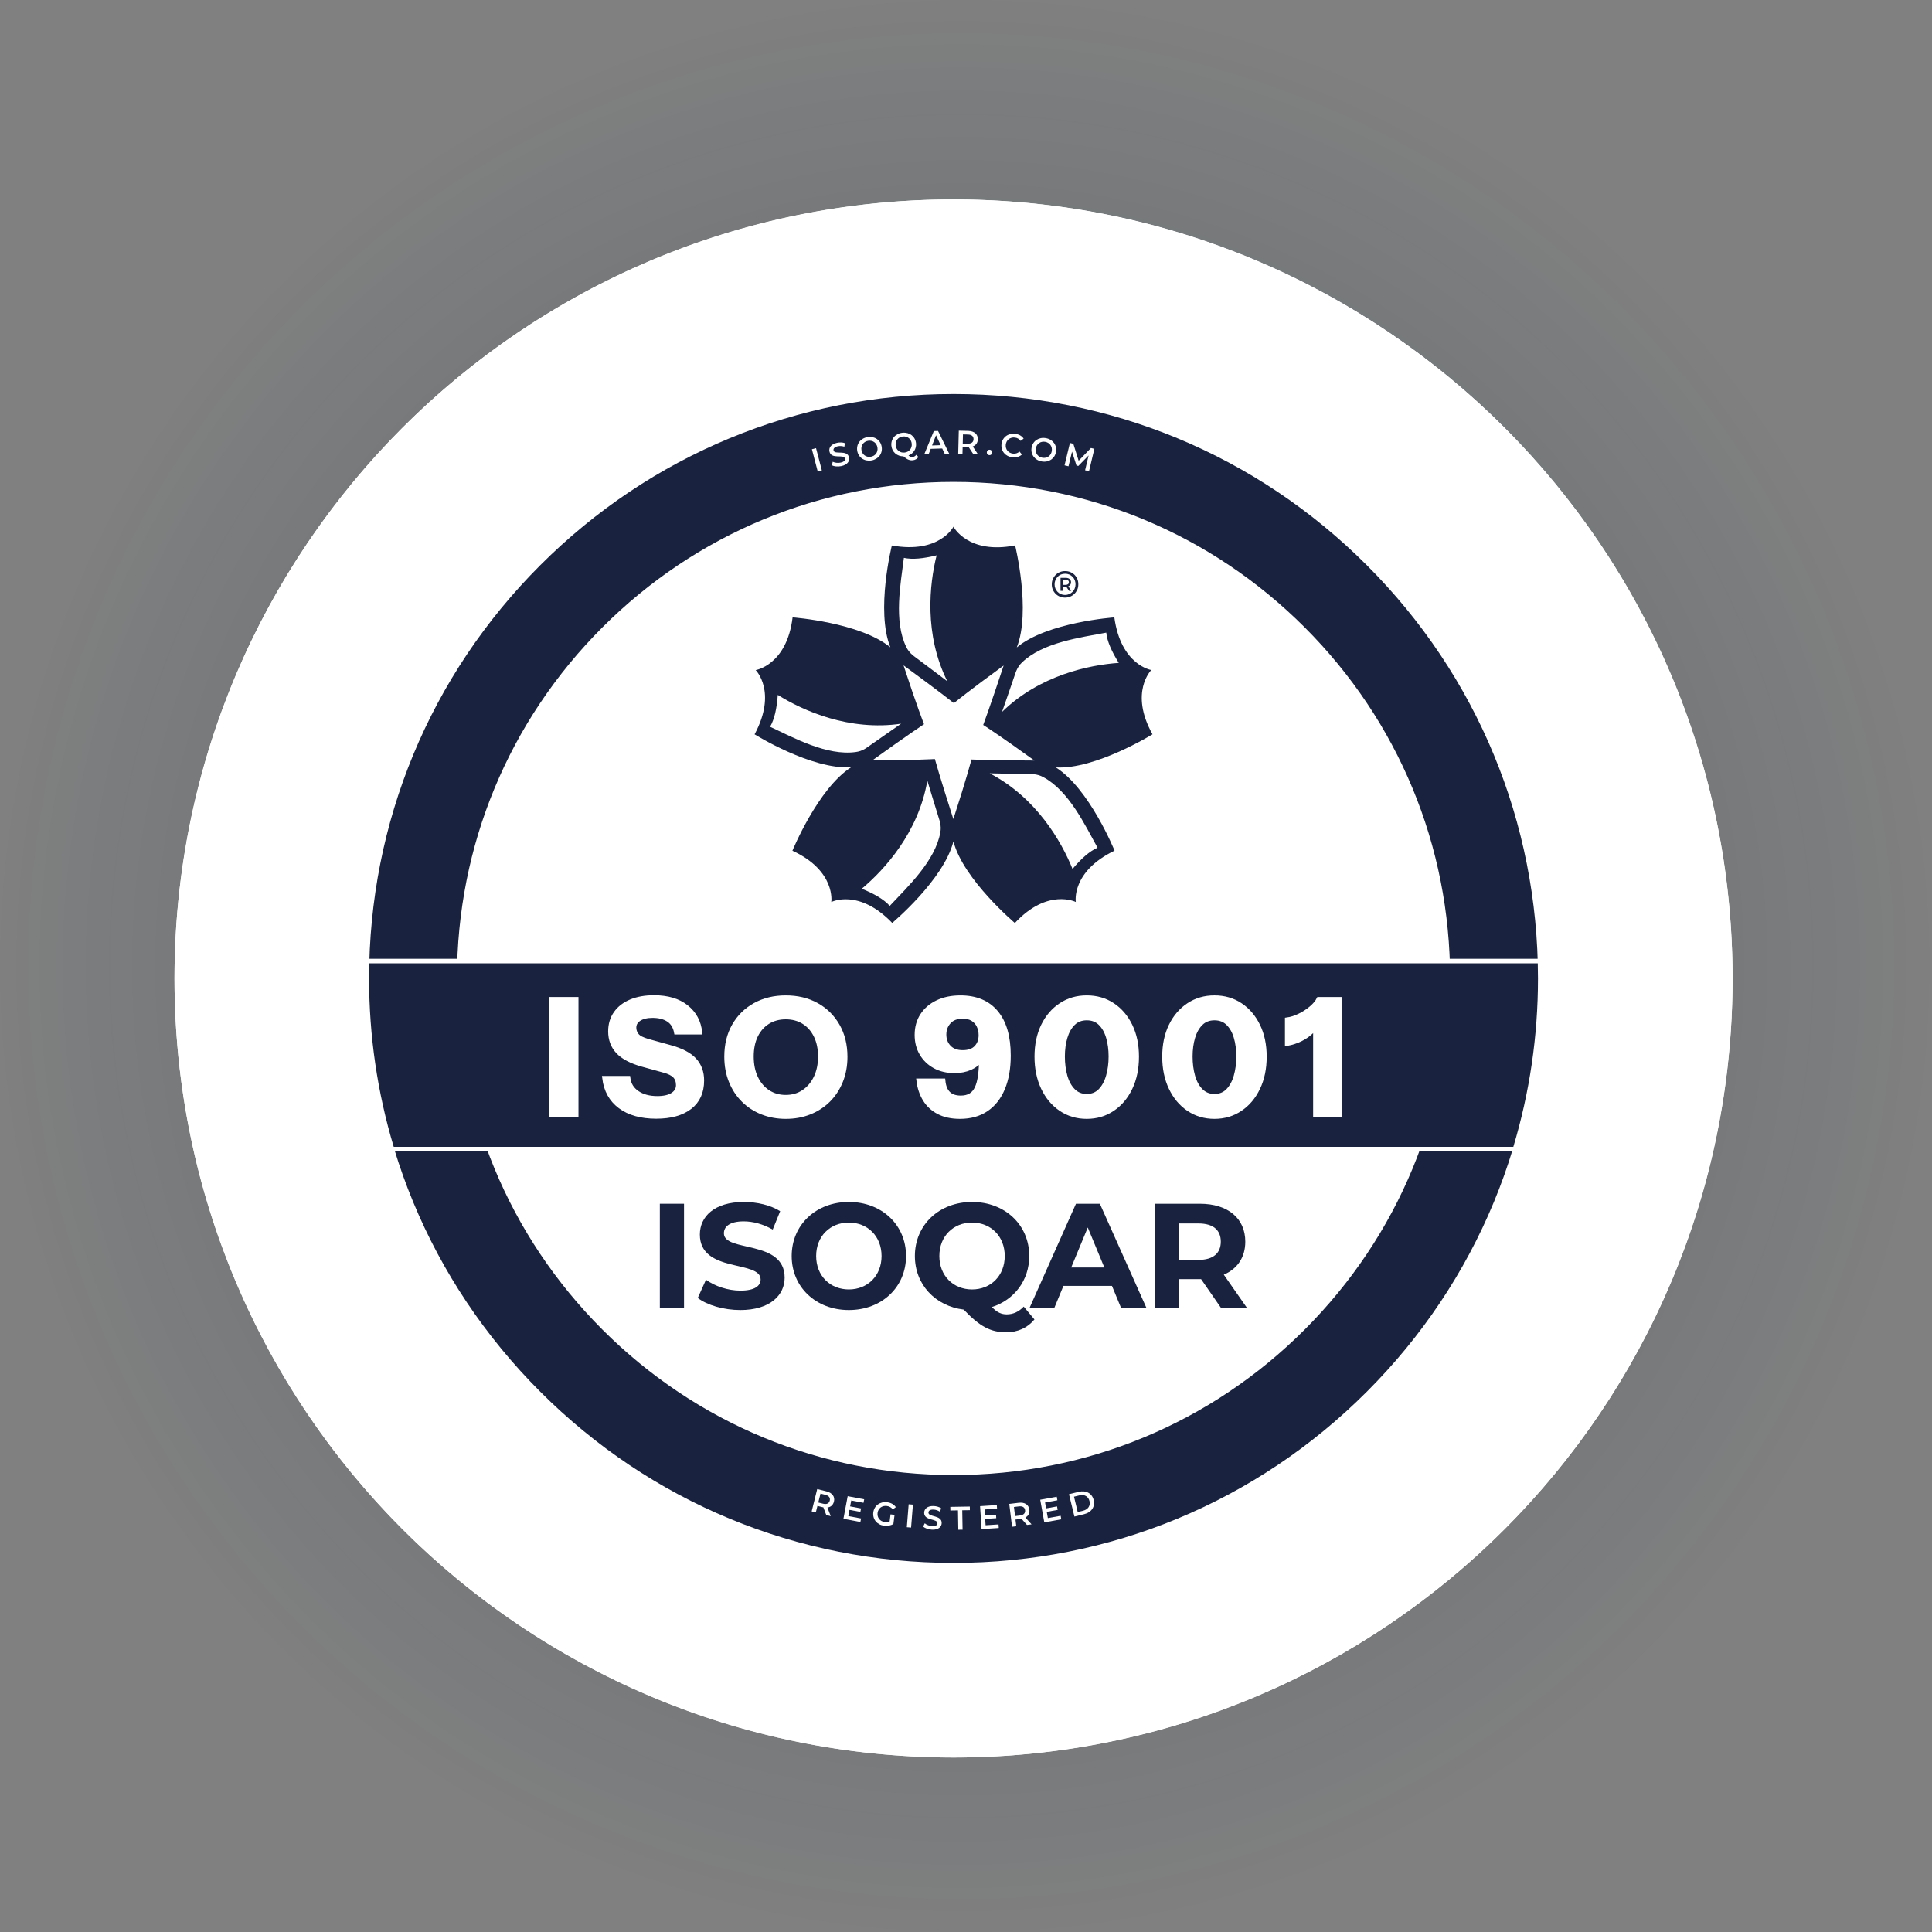 <?xml version="1.0" encoding="iso-8859-1"?>
<!-- Generator: Adobe Illustrator 29.4.0, SVG Export Plug-In . SVG Version: 9.03 Build 0)  -->
<svg version="1.1" id="Layer_1" xmlns="http://www.w3.org/2000/svg" xmlns:xlink="http://www.w3.org/1999/xlink" x="0px" y="0px"
	 viewBox="0 0 310 310" style="enable-background:new 0 0 310 310;" xml:space="preserve">
<rect x="0" y="0" width="310" height="310" fill="#808080" stroke="none"/>
<radialGradient id="SVGID_1_" cx="-763.045" cy="-4.955" r="1" gradientTransform="matrix(9.491013e-15 155 -155 9.491013e-15 -613 118427)" gradientUnits="userSpaceOnUse">
	<stop  offset="0" style="stop-color:#012440"/>
	<stop  offset="1" style="stop-color:#012440;stop-opacity:0"/>
</radialGradient>
<circle style="fill:url(#SVGID_1_);fill-opacity:0.33;" cx="155" cy="155" r="155"/>
<circle style="fill:#FFFFFF;" cx="153" cy="157" r="125"/>
<path style="fill:#FFFFFF;" d="M278,157c0,69.036-55.964,125-125,125S28,226.036,28,157S83.964,32,153,32S278,87.964,278,157z"/>
<g>
	<path style="fill:#19233F;" d="M247.139,157c0,51.993-42.148,94.139-94.139,94.139c-51.993,0-94.139-42.146-94.139-94.139
		c0-51.991,42.146-94.139,94.139-94.139C204.991,62.861,247.139,105.009,247.139,157"/>
	<path style="fill:#FFFFFF;" d="M153,63.222c-25.048,0-48.6,9.754-66.312,27.466C68.976,108.402,59.222,131.952,59.222,157
		c0,25.05,9.754,48.6,27.466,66.312S127.95,250.778,153,250.778c25.048,0,48.598-9.754,66.312-27.466
		C237.024,205.6,246.778,182.05,246.778,157c0-25.048-9.754-48.598-27.466-66.312C201.598,72.976,178.048,63.222,153,63.222
		 M153,251.5c-25.242,0-48.973-9.831-66.822-27.678C68.331,205.973,58.5,182.242,58.5,157c0-25.242,9.831-48.973,27.678-66.822
		C104.027,72.331,127.758,62.5,153,62.5s48.973,9.831,66.822,27.678C237.669,108.027,247.5,131.758,247.5,157
		c0,25.242-9.831,48.973-27.678,66.822C201.973,241.669,178.242,251.5,153,251.5"/>
	<path style="fill:#FFFFFF;" d="M232.317,157c0,43.805-35.512,79.318-79.318,79.318S73.682,200.805,73.682,157
		c0-43.805,35.512-79.318,79.318-79.318S232.317,113.195,232.317,157"/>
	<path style="fill:#FFFFFF;" d="M153,78.043c-21.091,0-40.919,8.213-55.83,23.126c-14.914,14.914-23.126,34.742-23.126,55.83
		c0,21.091,8.213,40.919,23.126,55.832c14.912,14.912,34.74,23.124,55.83,23.124c21.091,0,40.919-8.213,55.83-23.124
		c14.914-14.914,23.126-34.742,23.126-55.832c0-21.089-8.213-40.917-23.126-55.83C193.919,86.255,174.091,78.043,153,78.043
		 M153,236.678c-21.283,0-41.291-8.287-56.34-23.336c-15.049-15.051-23.338-35.059-23.338-56.342s8.289-41.291,23.338-56.34
		C111.709,85.61,131.717,77.323,153,77.323s41.291,8.287,56.34,23.336s23.338,35.057,23.338,56.34s-8.289,41.291-23.338,56.342
		C194.291,228.391,174.283,236.678,153,236.678"/>
	<path style="fill:#19233F;" d="M169.399,123.134c6.318,0.378,15.525-5.31,15.525-5.31c-3.761-6.738-0.192-10.317-0.192-10.317
		s-4.873-0.759-5.932-8.444c0,0-10.764,0.745-15.653,4.822c2.314-5.877-0.265-16.371-0.265-16.371
		c-7.585,1.486-9.895-3.004-9.895-3.004s-2.228,4.387-9.884,3.018c0,0-2.616,10.442-0.239,16.339
		c-4.887-4.01-15.688-4.806-15.688-4.806c-0.928,7.656-5.924,8.46-5.924,8.46s3.496,3.469-0.176,10.307c0,0,9.148,5.71,15.506,5.277
		c-5.336,3.398-9.433,13.398-9.433,13.398c7.013,3.245,6.234,8.234,6.234,8.234s4.389-2.243,9.776,3.353
		c0,0,8.268-6.915,9.821-13.078c1.592,6.113,9.86,13.088,9.86,13.088c5.261-5.65,9.778-3.371,9.778-3.371s-0.784-4.855,6.216-8.236
		c0,0-4.036-9.982-9.434-13.361V123.134z M163.492,106.861c0.147-0.21,0.32-0.404,0.506-0.582c3.355-3.218,9.356-3.979,13.508-4.773
		c0.131,1.386,0.867,3.03,2.008,4.859c-4.75,0.327-12.7,1.973-18.732,7.866c0.506-1.486,1.249-3.542,2.175-6.297
		c0.035-0.102,0.075-0.204,0.118-0.304C163.179,107.389,163.296,107.142,163.492,106.861z M145.033,89.51
		c1.363,0.304,3.155,0.114,5.252-0.404c-1.153,4.608-2.041,12.658,1.712,20.202c-1.261-0.939-2.991-2.281-5.33-4.01
		c-0.088-0.065-0.173-0.133-0.255-0.206c-0.198-0.171-0.396-0.359-0.602-0.631c-0.157-0.206-0.286-0.429-0.4-0.661
		C143.378,99.623,144.508,93.695,145.033,89.51 M123.562,116.612c0.71-1.2,1.082-2.961,1.239-5.108
		c4.034,2.518,11.437,5.848,19.789,4.618c-1.286,0.906-3.098,2.132-5.471,3.816c-0.088,0.065-0.18,0.124-0.273,0.18
		c-0.226,0.135-0.467,0.265-0.79,0.376c-0.245,0.082-0.498,0.137-0.753,0.173C132.693,121.306,127.39,118.402,123.562,116.612
		 M150.879,133.574c-0.818,4.569-5.224,8.703-8.115,11.782c-0.924-1.045-2.487-1.943-4.487-2.753
		c3.648-3.051,9.111-9.044,10.519-17.347c0.467,1.498,1.075,3.596,1.949,6.367c0.033,0.104,0.061,0.21,0.084,0.316
		c0.059,0.257,0.11,0.526,0.116,0.867C150.95,133.063,150.924,133.319,150.879,133.574 M152.971,131.425
		c-0.008-0.024-0.016-0.047-0.024-0.073c-2.122-6.591-2.942-9.562-2.942-9.562s-3.124,0.198-10.011,0.2
		c0.022-0.016,0.043-0.031,0.063-0.045c5.628-4.05,8.207-5.746,8.207-5.746s-1.153-2.902-3.283-9.436
		c0.022,0.016,0.041,0.031,0.063,0.045c5.601,4.089,8.015,6.013,8.015,6.013s2.41-1.99,7.979-6.03
		c-0.008,0.024-0.016,0.047-0.024,0.073c-2.167,6.575-3.253,9.46-3.253,9.46s2.642,1.671,8.215,5.709h-0.076
		c-6.938-0.024-10.025-0.165-10.025-0.165S155.099,124.891,152.971,131.425 M172.092,139.426
		c-1.781-4.404-5.807-11.439-13.288-15.341c1.573,0.022,3.761,0.092,6.675,0.12c0.108,0.002,0.218,0.006,0.326,0.016
		c0.263,0.024,0.535,0.059,0.863,0.159c0.247,0.076,0.482,0.18,0.712,0.302c4.104,2.187,6.685,7.644,8.725,11.339
		C174.823,136.573,173.484,137.779,172.092,139.426"/>
	<path style="fill:#19233F;" d="M172.866,92.911c-0.108-0.255-0.259-0.478-0.445-0.671c-0.194-0.192-0.416-0.343-0.682-0.449
		c-0.259-0.106-0.537-0.159-0.839-0.159c-0.302,0-0.58,0.053-0.847,0.163c-0.259,0.108-0.48,0.259-0.673,0.453
		c-0.196,0.196-0.345,0.422-0.453,0.681c-0.116,0.255-0.165,0.533-0.165,0.83c0,0.298,0.049,0.575,0.157,0.831
		c0.108,0.257,0.259,0.484,0.453,0.679c0.194,0.194,0.416,0.345,0.675,0.455c0.257,0.108,0.537,0.163,0.839,0.163
		c0.302,0,0.58-0.055,0.839-0.163c0.259-0.11,0.488-0.261,0.682-0.455c0.192-0.194,0.343-0.422,0.459-0.68
		c0.108-0.261,0.157-0.539,0.157-0.841C173.023,93.447,172.974,93.168,172.866,92.911 M172.443,94.419
		c-0.078,0.21-0.2,0.39-0.353,0.545c-0.157,0.155-0.335,0.276-0.537,0.365c-0.208,0.088-0.429,0.133-0.667,0.133
		s-0.461-0.043-0.661-0.129c-0.208-0.088-0.38-0.208-0.531-0.363c-0.149-0.155-0.265-0.335-0.351-0.541
		c-0.086-0.208-0.129-0.429-0.129-0.671c0-0.239,0.043-0.461,0.129-0.667c0.086-0.204,0.202-0.384,0.351-0.541
		c0.151-0.157,0.324-0.278,0.531-0.365c0.208-0.086,0.431-0.129,0.675-0.129c0.237,0,0.459,0.043,0.669,0.129
		c0.2,0.086,0.373,0.206,0.522,0.357c0.153,0.151,0.275,0.329,0.353,0.535c0.086,0.208,0.129,0.429,0.129,0.671
		C172.572,93.988,172.529,94.211,172.443,94.419"/>
	<path style="fill:#19233F;" d="M171.623,93.946c0.151-0.124,0.229-0.298,0.229-0.52c0-0.216-0.078-0.388-0.229-0.516
		c-0.149-0.129-0.351-0.192-0.616-0.192h-0.839v2.083h0.359v-0.667h0.48c0.027,0,0.049-0.008,0.078-0.012l0.437,0.679h0.367
		l-0.48-0.739C171.488,94.032,171.567,93.999,171.623,93.946 M170.978,93.842h-0.459v-0.828h0.459c0.165,0,0.294,0.035,0.388,0.106
		c0.092,0.071,0.143,0.173,0.143,0.306c0,0.131-0.051,0.233-0.143,0.308C171.272,93.806,171.143,93.842,170.978,93.842"/>
	<rect x="105.875" y="193.148" style="fill:#19233F;" width="3.881" height="16.769"/>
	<path style="fill:#19233F;" d="M111.961,208.264l1.318-2.922c1.414,1.03,3.522,1.747,5.532,1.747c2.3,0,3.234-0.767,3.234-1.794
		c0-3.14-9.748-0.982-9.748-7.211c0-2.851,2.3-5.222,7.068-5.222c2.106,0,4.263,0.504,5.82,1.484l-1.198,2.947
		c-1.557-0.886-3.161-1.318-4.648-1.318c-2.298,0-3.185,0.863-3.185,1.916c0,3.091,9.748,0.959,9.748,7.115
		c0,2.802-2.324,5.199-7.115,5.199C116.128,210.205,113.445,209.413,111.961,208.264"/>
	<path style="fill:#19233F;" d="M141.451,201.533c0-3.185-2.253-5.365-5.248-5.365c-2.993,0-5.246,2.181-5.246,5.365
		c0,3.187,2.253,5.365,5.246,5.365C139.198,206.898,141.451,204.72,141.451,201.533 M127.03,201.533
		c0-4.983,3.881-8.672,9.174-8.672c5.271,0,9.176,3.665,9.176,8.672c0,5.007-3.904,8.672-9.176,8.672
		C130.911,210.205,127.03,206.516,127.03,201.533"/>
	<path style="fill:#19233F;" d="M155.97,206.899c2.994,0,5.246-2.181,5.246-5.365c0-3.187-2.251-5.365-5.246-5.365
		c-2.995,0-5.246,2.179-5.246,5.365C150.724,204.718,152.975,206.899,155.97,206.899 M165.983,211.713
		c-1.102,1.341-2.683,2.059-4.528,2.059c-2.491,0-4.24-0.91-6.824-3.64c-4.601-0.575-7.834-4.048-7.834-8.599
		c0-4.983,3.881-8.672,9.174-8.672c5.269,0,9.176,3.665,9.176,8.672c0,3.928-2.42,7.042-5.991,8.191
		c0.816,0.863,1.534,1.175,2.373,1.175c1.03,0,1.939-0.408,2.73-1.247L165.983,211.713z"/>
	<path style="fill:#19233F;" d="M177.197,203.378l-2.659-6.42l-2.659,6.42H177.197z M178.419,206.324h-7.785l-1.485,3.593h-3.977
		l7.473-16.767h3.832l7.499,16.767h-4.073L178.419,206.324z"/>
	<path style="fill:#19233F;" d="M192.315,196.311h-3.161v5.844h3.161c2.373,0,3.569-1.1,3.569-2.922
		C195.884,197.39,194.688,196.311,192.315,196.311 M195.957,209.917l-3.234-4.671h-0.192h-3.377v4.671h-3.881v-16.769h7.258
		c4.479,0,7.283,2.326,7.283,6.085c0,2.516-1.271,4.359-3.449,5.295l3.759,5.389H195.957z"/>
	<path style="fill:#19233F;" d="M247.139,157c0-0.935-0.018-1.865-0.045-2.794H58.906c-0.027,0.93-0.045,1.859-0.045,2.794
		c0,9.525,1.42,18.716,4.05,27.382h180.179C245.719,175.716,247.139,166.525,247.139,157"/>
	<path style="fill:#FFFFFF;" d="M63.177,184.02h179.644c2.626-8.74,3.957-17.83,3.957-27.019c0-0.749-0.012-1.549-0.035-2.434
		H59.255c-0.024,0.886-0.033,1.687-0.033,2.434C59.222,166.19,60.551,175.279,63.177,184.02 M243.356,184.741H62.644l-0.078-0.257
		c-2.698-8.885-4.065-18.134-4.065-27.484c0-0.851,0.014-1.769,0.045-2.806l0.01-0.349h188.89l0.01,0.349
		c0.029,1.035,0.045,1.951,0.045,2.806c0,9.35-1.369,18.596-4.065,27.484L243.356,184.741z"/>
	
		<rect x="130.807" y="71.913" transform="matrix(0.967 -0.253 0.253 0.967 -14.409 35.639)" style="fill:#FFFFFF;" width="0.684" height="3.691"/>
	<path style="fill:#FFFFFF;" d="M133.492,74.661l0.118-0.571c0.339,0.169,0.833,0.233,1.277,0.137
		c0.561-0.122,0.755-0.375,0.696-0.643c-0.171-0.777-2.2,0.2-2.492-1.139c-0.127-0.581,0.229-1.177,1.218-1.392
		c0.431-0.094,0.91-0.08,1.269,0.059l-0.098,0.565c-0.365-0.12-0.741-0.135-1.055-0.067c-0.557,0.122-0.735,0.388-0.677,0.661
		c0.169,0.767,2.196-0.198,2.485,1.126c0.126,0.577-0.235,1.173-1.224,1.388C134.447,74.906,133.847,74.853,133.492,74.661"/>
	<path style="fill:#FFFFFF;" d="M140.79,71.809c-0.118-0.745-0.749-1.196-1.483-1.081c-0.735,0.116-1.198,0.737-1.081,1.483
		c0.118,0.745,0.749,1.196,1.483,1.081C140.445,73.176,140.908,72.555,140.79,71.809 M137.545,72.319
		c-0.169-1.079,0.539-2.006,1.669-2.185c1.132-0.178,2.088,0.482,2.259,1.567c0.171,1.084-0.537,2.006-1.669,2.185
		C138.674,74.065,137.715,73.398,137.545,72.319"/>
	<path style="fill:#FFFFFF;" d="M145.121,72.617c0.741-0.069,1.241-0.659,1.173-1.41c-0.069-0.751-0.671-1.241-1.41-1.173
		c-0.739,0.069-1.241,0.661-1.173,1.41C143.781,72.195,144.381,72.685,145.121,72.617 M147.368,73.331
		c-0.216,0.306-0.531,0.488-0.92,0.524c-0.498,0.047-0.89-0.114-1.483-0.63c-1.037,0.004-1.847-0.698-1.941-1.716
		c-0.1-1.086,0.665-1.967,1.804-2.073c1.139-0.104,2.051,0.616,2.153,1.708c0.08,0.886-0.412,1.63-1.208,1.938
		c0.229,0.206,0.428,0.273,0.641,0.253c0.241-0.024,0.443-0.143,0.604-0.353L147.368,73.331z"/>
	<path style="fill:#FFFFFF;" d="M150.939,71.433l-0.747-1.59l-0.639,1.635L150.939,71.433z M151.182,71.965l-1.845,0.057
		l-0.335,0.867l-0.708,0.022l1.545-3.742l0.675-0.022l1.781,3.638l-0.716,0.022L151.182,71.965z"/>
	<path style="fill:#FFFFFF;" d="M155.315,69.722l-0.802-0.02l-0.037,1.471l0.802,0.02c0.6,0.016,0.918-0.251,0.93-0.714
		C156.219,70.014,155.915,69.737,155.315,69.722 M156.164,72.855l-0.728-1.1c-0.047,0.004-0.094,0.004-0.141,0.002l-0.833-0.02
		l-0.027,1.075l-0.684-0.018l0.092-3.689l1.518,0.037c0.971,0.025,1.559,0.535,1.537,1.353c-0.014,0.557-0.308,0.961-0.814,1.143
		l0.818,1.233L156.164,72.855z"/>
	<path style="fill:#FFFFFF;" d="M158.337,72.568c0.018-0.263,0.224-0.424,0.461-0.408c0.237,0.016,0.42,0.202,0.402,0.465
		c-0.018,0.253-0.224,0.424-0.461,0.408C158.501,73.017,158.319,72.821,158.337,72.568"/>
	<path style="fill:#FFFFFF;" d="M160.694,71.281c0.12-1.096,1.043-1.796,2.171-1.675c0.596,0.065,1.088,0.335,1.384,0.771
		l-0.484,0.367c-0.237-0.318-0.551-0.494-0.933-0.537c-0.761-0.08-1.369,0.394-1.451,1.149c-0.08,0.755,0.412,1.349,1.173,1.432
		c0.382,0.041,0.728-0.065,1.028-0.329l0.394,0.467c-0.384,0.361-0.922,0.522-1.524,0.457
		C161.329,73.259,160.576,72.377,160.694,71.281"/>
	<path style="fill:#FFFFFF;" d="M168.761,72.389c0.126-0.743-0.329-1.373-1.063-1.496c-0.733-0.124-1.371,0.32-1.496,1.063
		c-0.126,0.743,0.329,1.371,1.063,1.494C167.998,73.576,168.634,73.132,168.761,72.389 M165.522,71.84
		c0.182-1.077,1.149-1.732,2.277-1.539c1.128,0.19,1.826,1.122,1.643,2.202c-0.184,1.082-1.149,1.732-2.277,1.541
		C166.037,73.852,165.339,72.917,165.522,71.84"/>
	<polygon style="fill:#FFFFFF;" points="174.108,75.459 174.674,73.078 173.021,74.765 172.725,74.692 172.011,72.47 
		171.446,74.819 170.811,74.667 171.674,71.078 172.221,71.209 173.076,73.931 175.047,71.888 175.596,72.019 174.739,75.61 	"/>
	<path style="fill:#FFFFFF;" d="M132.431,239.85l-0.777-0.194l-0.355,1.428l0.777,0.194c0.584,0.143,0.951-0.047,1.063-0.496
		C133.25,240.33,133.015,239.995,132.431,239.85 M132.582,243.091l-0.471-1.232c-0.047-0.006-0.094-0.016-0.139-0.027l-0.81-0.202
		l-0.259,1.043l-0.665-0.165l0.89-3.581l1.473,0.367c0.941,0.233,1.406,0.859,1.208,1.651c-0.135,0.543-0.51,0.875-1.043,0.941
		l0.531,1.383L132.582,243.091z"/>
	<polygon style="fill:#FFFFFF;" points="138.161,243.645 138.055,244.21 135.333,243.698 136.016,240.07 138.663,240.569 
		138.557,241.133 136.583,240.763 136.406,241.706 138.157,242.035 138.053,242.59 136.302,242.261 136.114,243.261 	"/>
	<path style="fill:#FFFFFF;" d="M142.892,242.986l0.643,0.082l-0.186,1.459c-0.42,0.261-0.975,0.349-1.492,0.284
		c-1.135-0.145-1.871-1.041-1.732-2.136c0.139-1.092,1.077-1.777,2.222-1.632c0.612,0.078,1.098,0.347,1.394,0.784l-0.482,0.363
		c-0.251-0.324-0.565-0.496-0.957-0.547c-0.779-0.098-1.396,0.361-1.492,1.12c-0.094,0.741,0.386,1.355,1.161,1.455
		c0.261,0.033,0.524,0.014,0.777-0.092L142.892,242.986z"/>
	
		<rect x="144.13" y="242.986" transform="matrix(0.08 -0.997 0.997 0.08 -108.282 369.307)" style="fill:#FFFFFF;" width="3.691" height="0.685"/>
	<path style="fill:#FFFFFF;" d="M148.126,244.943l0.257-0.524c0.286,0.249,0.749,0.435,1.202,0.451
		c0.575,0.022,0.826-0.175,0.835-0.449c0.029-0.794-2.183-0.355-2.132-1.726c0.024-0.596,0.516-1.084,1.528-1.045
		c0.443,0.016,0.904,0.149,1.216,0.373l-0.235,0.524c-0.326-0.208-0.684-0.316-1.006-0.328c-0.569-0.022-0.81,0.19-0.82,0.471
		c-0.029,0.784,2.177,0.355,2.126,1.71c-0.022,0.59-0.522,1.079-1.534,1.041C148.989,245.42,148.422,245.218,148.126,244.943"/>
	<polygon style="fill:#FFFFFF;" points="153.714,242.343 152.492,242.363 152.482,241.784 155.612,241.731 155.622,242.312 
		154.398,242.331 154.451,245.442 153.765,245.453 	"/>
	<polygon style="fill:#FFFFFF;" points="160.22,244.599 160.257,245.172 157.496,245.352 157.257,241.669 159.945,241.497 
		159.983,242.069 157.979,242.199 158.039,243.156 159.818,243.04 159.853,243.603 158.077,243.718 158.143,244.734 	"/>
	<path style="fill:#FFFFFF;" d="M163.488,241.706l-0.796,0.098l0.178,1.459l0.794-0.098c0.596-0.073,0.873-0.382,0.816-0.841
		C164.426,241.863,164.084,241.634,163.488,241.706 M164.785,244.681l-0.879-0.981c-0.047,0.01-0.094,0.016-0.141,0.022l-0.826,0.1
		l0.129,1.069l-0.68,0.082l-0.447-3.663l1.508-0.182c0.963-0.118,1.618,0.302,1.718,1.112c0.067,0.555-0.165,0.998-0.639,1.251
		l0.99,1.1L164.785,244.681z"/>
	<polygon style="fill:#FFFFFF;" points="170.185,243.214 170.287,243.779 167.563,244.271 166.908,240.639 169.559,240.16 
		169.661,240.727 167.684,241.082 167.855,242.027 169.608,241.712 169.708,242.267 167.955,242.582 168.135,243.582 	"/>
	<path style="fill:#FFFFFF;" d="M173.796,242.399c0.8-0.196,1.198-0.808,1.018-1.551c-0.182-0.741-0.818-1.102-1.616-0.908
		l-0.871,0.212l0.598,2.459L173.796,242.399z M171.523,239.751l1.567-0.382c1.163-0.284,2.132,0.239,2.394,1.316
		c0.261,1.075-0.357,1.987-1.52,2.269l-1.567,0.382L171.523,239.751z"/>
	<rect x="88.496" y="160.319" style="fill:#FFFFFF;" width="3.979" height="18.606"/>
	
		<rect x="88.496" y="160.319" style="fill:none;stroke:#FFFFFF;stroke-width:0.688;stroke-miterlimit:10;" width="3.979" height="18.606"/>
	<path style="fill:#FFFFFF;" d="M105.295,179.158c-2.412,0-4.342-0.539-5.789-1.616c-1.447-1.077-2.29-2.596-2.532-4.561h3.824
		c0.12,1,0.602,1.788,1.447,2.365c0.843,0.578,1.92,0.867,3.23,0.867c1.069,0,1.89-0.19,2.469-0.569
		c0.577-0.38,0.865-0.888,0.865-1.526c0-0.602-0.173-1.088-0.516-1.459c-0.345-0.371-0.939-0.669-1.785-0.892l-3.463-0.957
		c-1.775-0.498-3.071-1.184-3.889-2.053c-0.818-0.871-1.228-1.961-1.228-3.269c0-1.12,0.288-2.09,0.867-2.908
		c0.577-0.818,1.39-1.447,2.441-1.887c1.051-0.439,2.283-0.659,3.697-0.659c2.169,0,3.9,0.512,5.193,1.537
		c1.292,1.026,2.026,2.383,2.198,4.071h-3.826c-0.173-0.914-0.59-1.584-1.253-2.016c-0.663-0.431-1.512-0.647-2.545-0.647
		c-0.896,0-1.612,0.173-2.145,0.518c-0.533,0.345-0.8,0.81-0.8,1.396c0,0.447,0.145,0.857,0.439,1.226
		c0.292,0.371,0.904,0.686,1.834,0.943l3.463,0.957c1.826,0.5,3.14,1.184,3.942,2.055c0.8,0.869,1.202,1.967,1.202,3.295
		c0,1.861-0.647,3.291-1.939,4.291C109.403,178.658,107.603,179.158,105.295,179.158"/>
	<path style="fill:none;stroke:#FFFFFF;stroke-width:0.688;stroke-miterlimit:10;" d="M105.295,179.158
		c-2.412,0-4.342-0.539-5.789-1.616c-1.447-1.077-2.29-2.596-2.532-4.561h3.824c0.12,1,0.602,1.788,1.447,2.365
		c0.843,0.578,1.92,0.867,3.23,0.867c1.069,0,1.89-0.19,2.469-0.569c0.577-0.38,0.865-0.888,0.865-1.526
		c0-0.602-0.173-1.088-0.516-1.459c-0.345-0.371-0.939-0.669-1.785-0.892l-3.463-0.957c-1.775-0.498-3.071-1.184-3.889-2.053
		c-0.818-0.871-1.228-1.961-1.228-3.269c0-1.12,0.288-2.09,0.867-2.908c0.577-0.818,1.39-1.447,2.441-1.887
		c1.051-0.439,2.283-0.659,3.697-0.659c2.169,0,3.9,0.512,5.193,1.537c1.292,1.026,2.026,2.383,2.198,4.071h-3.826
		c-0.173-0.914-0.59-1.584-1.253-2.016c-0.663-0.431-1.512-0.647-2.545-0.647c-0.896,0-1.612,0.173-2.145,0.518
		c-0.533,0.345-0.8,0.81-0.8,1.396c0,0.447,0.145,0.857,0.439,1.226c0.292,0.371,0.904,0.686,1.834,0.943l3.463,0.957
		c1.826,0.5,3.14,1.184,3.942,2.055c0.8,0.869,1.202,1.967,1.202,3.295c0,1.861-0.647,3.291-1.939,4.291
		C109.403,178.658,107.603,179.158,105.295,179.158z"/>
	<path style="fill:#FFFFFF;" d="M126.072,176.031c1.084,0,2.041-0.275,2.869-0.828c0.826-0.551,1.477-1.312,1.951-2.287
		c0.473-0.973,0.71-2.106,0.71-3.398c0-1.275-0.233-2.387-0.698-3.334c-0.465-0.947-1.11-1.679-1.937-2.196
		c-0.828-0.516-1.792-0.775-2.894-0.775c-1.086,0-2.041,0.259-2.869,0.775c-0.828,0.518-1.469,1.245-1.926,2.185
		c-0.457,0.939-0.684,2.053-0.684,3.346c0,1.31,0.233,2.451,0.698,3.424c0.465,0.975,1.112,1.732,1.937,2.275
		C124.057,175.76,125.004,176.031,126.072,176.031 M126.098,179.184c-1.379,0-2.649-0.233-3.812-0.698
		c-1.163-0.465-2.171-1.124-3.024-1.977c-0.853-0.853-1.516-1.869-1.988-3.049c-0.475-1.181-0.712-2.485-0.712-3.914
		c0-1.896,0.406-3.555,1.216-4.975c0.81-1.422,1.934-2.528,3.371-3.322c1.439-0.792,3.081-1.188,4.924-1.188
		c1.877,0,3.532,0.396,4.961,1.188c1.43,0.794,2.553,1.904,3.373,3.334c0.818,1.432,1.228,3.093,1.228,4.989
		c0,1.412-0.237,2.708-0.712,3.889c-0.473,1.181-1.135,2.196-1.988,3.049s-1.861,1.512-3.024,1.977
		C128.747,178.951,127.477,179.184,126.098,179.184"/>
	<path style="fill:none;stroke:#FFFFFF;stroke-width:0.688;stroke-miterlimit:10;" d="M126.072,176.031
		c1.084,0,2.041-0.275,2.869-0.828c0.826-0.551,1.477-1.312,1.951-2.287c0.473-0.973,0.71-2.106,0.71-3.398
		c0-1.275-0.233-2.387-0.698-3.334c-0.465-0.947-1.11-1.679-1.937-2.196c-0.828-0.516-1.792-0.775-2.894-0.775
		c-1.086,0-2.041,0.259-2.869,0.775c-0.828,0.518-1.469,1.245-1.926,2.185c-0.457,0.939-0.684,2.053-0.684,3.346
		c0,1.31,0.233,2.451,0.698,3.424c0.465,0.975,1.112,1.732,1.937,2.275C124.057,175.76,125.004,176.031,126.072,176.031z
		 M126.098,179.184c-1.379,0-2.649-0.233-3.812-0.698c-1.163-0.465-2.171-1.124-3.024-1.977c-0.853-0.853-1.516-1.869-1.988-3.049
		c-0.475-1.181-0.712-2.485-0.712-3.914c0-1.896,0.406-3.555,1.216-4.975c0.81-1.422,1.934-2.528,3.371-3.322
		c1.439-0.792,3.081-1.188,4.924-1.188c1.877,0,3.532,0.396,4.961,1.188c1.43,0.794,2.553,1.904,3.373,3.334
		c0.818,1.432,1.228,3.093,1.228,4.989c0,1.412-0.237,2.708-0.712,3.889c-0.473,1.181-1.135,2.196-1.988,3.049
		s-1.861,1.512-3.024,1.977C128.747,178.951,127.477,179.184,126.098,179.184z"/>
	<path style="fill:#FFFFFF;" d="M154.473,168.847c0.965,0,1.688-0.259,2.171-0.777c0.482-0.516,0.724-1.171,0.724-1.963
		c0-0.551-0.108-1.055-0.324-1.512c-0.214-0.457-0.537-0.818-0.969-1.086c-0.429-0.267-0.965-0.4-1.602-0.4
		c-0.947,0-1.679,0.28-2.196,0.839c-0.518,0.561-0.775,1.245-0.775,2.055s0.257,1.486,0.775,2.03
		C152.794,168.575,153.526,168.847,154.473,168.847 M154.034,179.184c-1.343,0-2.485-0.245-3.424-0.737
		c-0.939-0.49-1.675-1.171-2.21-2.041c-0.533-0.869-0.869-1.873-1.008-3.01h3.955c0.084,0.914,0.361,1.598,0.826,2.055
		c0.465,0.457,1.13,0.684,1.99,0.684c0.62,0,1.141-0.126,1.563-0.375c0.422-0.249,0.759-0.637,1.008-1.163
		c0.251-0.526,0.431-1.21,0.543-2.055c0.112-0.843,0.169-1.869,0.169-3.075v-1.681l1.059,0.027c-0.19,0.826-0.526,1.541-1.008,2.143
		c-0.482,0.604-1.09,1.069-1.822,1.396c-0.733,0.327-1.573,0.49-2.52,0.49c-1.188,0-2.236-0.245-3.14-0.735
		c-0.904-0.492-1.616-1.173-2.132-2.041c-0.518-0.871-0.777-1.875-0.777-3.012c0-1.204,0.294-2.255,0.879-3.151
		c0.586-0.896,1.404-1.594,2.455-2.094c1.051-0.498,2.275-0.749,3.669-0.749c2.483,0,4.391,0.798,5.724,2.39
		c1.335,1.594,2.004,3.899,2.004,6.913c0,2.034-0.306,3.787-0.918,5.259c-0.612,1.473-1.498,2.602-2.661,3.385
		C157.097,178.792,155.687,179.184,154.034,179.184"/>
	<path style="fill:none;stroke:#FFFFFF;stroke-width:0.688;stroke-miterlimit:10;" d="M154.473,168.847
		c0.965,0,1.688-0.259,2.171-0.777c0.482-0.516,0.724-1.171,0.724-1.963c0-0.551-0.108-1.055-0.324-1.512
		c-0.214-0.457-0.537-0.818-0.969-1.086c-0.429-0.267-0.965-0.4-1.602-0.4c-0.947,0-1.679,0.28-2.196,0.839
		c-0.518,0.561-0.775,1.245-0.775,2.055s0.257,1.486,0.775,2.03C152.794,168.575,153.526,168.847,154.473,168.847z M154.034,179.184
		c-1.343,0-2.485-0.245-3.424-0.737c-0.939-0.49-1.675-1.171-2.21-2.041c-0.533-0.869-0.869-1.873-1.008-3.01h3.955
		c0.084,0.914,0.361,1.598,0.826,2.055c0.465,0.457,1.13,0.684,1.99,0.684c0.62,0,1.141-0.126,1.563-0.375
		c0.422-0.249,0.759-0.637,1.008-1.163c0.251-0.526,0.431-1.21,0.543-2.055c0.112-0.843,0.169-1.869,0.169-3.075v-1.681l1.059,0.027
		c-0.19,0.826-0.526,1.541-1.008,2.143c-0.482,0.604-1.09,1.069-1.822,1.396c-0.733,0.327-1.573,0.49-2.52,0.49
		c-1.188,0-2.236-0.245-3.14-0.735c-0.904-0.492-1.616-1.173-2.132-2.041c-0.518-0.871-0.777-1.875-0.777-3.012
		c0-1.204,0.294-2.255,0.879-3.151c0.586-0.896,1.404-1.594,2.455-2.094c1.051-0.498,2.275-0.749,3.669-0.749
		c2.483,0,4.391,0.798,5.724,2.39c1.335,1.594,2.004,3.899,2.004,6.913c0,2.034-0.306,3.787-0.918,5.259
		c-0.612,1.473-1.498,2.602-2.661,3.385C157.097,178.792,155.687,179.184,154.034,179.184z"/>
	<path style="fill:#FFFFFF;" d="M174.372,175.876c0.879,0,1.602-0.292,2.171-0.879c0.569-0.586,0.99-1.361,1.267-2.326
		c0.275-0.965,0.414-2.016,0.414-3.153c0-1.135-0.139-2.171-0.414-3.1c-0.276-0.93-0.698-1.671-1.267-2.222
		c-0.569-0.553-1.292-0.828-2.171-0.828c-0.879,0-1.602,0.28-2.171,0.839c-0.569,0.561-0.99,1.306-1.267,2.236
		c-0.275,0.93-0.412,1.955-0.412,3.075c0,1.155,0.137,2.214,0.412,3.179c0.276,0.965,0.702,1.736,1.281,2.314
		C172.791,175.587,173.511,175.876,174.372,175.876 M174.372,179.184c-1.551,0-2.934-0.41-4.148-1.228
		c-1.214-0.818-2.167-1.955-2.855-3.41c-0.69-1.457-1.033-3.124-1.033-5.001c0-1.879,0.343-3.528,1.033-4.95
		c0.688-1.422,1.641-2.534,2.855-3.334c1.214-0.802,2.596-1.202,4.148-1.202c1.567,0,2.955,0.4,4.161,1.202
		c1.206,0.8,2.153,1.912,2.842,3.334c0.69,1.422,1.035,3.071,1.035,4.95c0,1.894-0.345,3.565-1.035,5.012
		c-0.688,1.447-1.639,2.581-2.855,3.398C177.305,178.774,175.923,179.184,174.372,179.184"/>
	<path style="fill:none;stroke:#FFFFFF;stroke-width:0.688;stroke-miterlimit:10;" d="M174.372,175.876
		c0.879,0,1.602-0.292,2.171-0.879c0.569-0.586,0.99-1.361,1.267-2.326c0.275-0.965,0.414-2.016,0.414-3.153
		c0-1.135-0.139-2.171-0.414-3.1c-0.276-0.93-0.698-1.671-1.267-2.222c-0.569-0.553-1.292-0.828-2.171-0.828
		c-0.879,0-1.602,0.28-2.171,0.839c-0.569,0.561-0.99,1.306-1.267,2.236c-0.275,0.93-0.412,1.955-0.412,3.075
		c0,1.155,0.137,2.214,0.412,3.179c0.276,0.965,0.702,1.736,1.281,2.314C172.791,175.587,173.511,175.876,174.372,175.876z
		 M174.372,179.184c-1.551,0-2.934-0.41-4.148-1.228c-1.214-0.818-2.167-1.955-2.855-3.41c-0.69-1.457-1.033-3.124-1.033-5.001
		c0-1.879,0.343-3.528,1.033-4.95c0.688-1.422,1.641-2.534,2.855-3.334c1.214-0.802,2.596-1.202,4.148-1.202
		c1.567,0,2.955,0.4,4.161,1.202c1.206,0.8,2.153,1.912,2.842,3.334c0.69,1.422,1.035,3.071,1.035,4.95
		c0,1.894-0.345,3.565-1.035,5.012c-0.688,1.447-1.639,2.581-2.855,3.398C177.305,178.774,175.923,179.184,174.372,179.184z"/>
	<path style="fill:#FFFFFF;" d="M194.864,175.876c0.879,0,1.602-0.292,2.171-0.879c0.569-0.586,0.99-1.361,1.267-2.326
		c0.275-0.965,0.414-2.016,0.414-3.153c0-1.135-0.139-2.171-0.414-3.1c-0.276-0.93-0.698-1.671-1.267-2.222
		c-0.569-0.553-1.292-0.828-2.171-0.828c-0.879,0-1.602,0.28-2.171,0.839c-0.569,0.561-0.99,1.306-1.267,2.236
		c-0.275,0.93-0.412,1.955-0.412,3.075c0,1.155,0.137,2.214,0.412,3.179c0.276,0.965,0.702,1.736,1.281,2.314
		C193.284,175.587,194.003,175.876,194.864,175.876 M194.864,179.184c-1.551,0-2.934-0.41-4.148-1.228
		c-1.214-0.818-2.167-1.955-2.855-3.41c-0.69-1.457-1.033-3.124-1.033-5.001c0-1.879,0.343-3.528,1.033-4.95
		c0.688-1.422,1.641-2.534,2.855-3.334c1.214-0.802,2.596-1.202,4.148-1.202c1.567,0,2.955,0.4,4.161,1.202
		c1.206,0.8,2.153,1.912,2.842,3.334c0.69,1.422,1.035,3.071,1.035,4.95c0,1.894-0.345,3.565-1.035,5.012
		c-0.688,1.447-1.639,2.581-2.855,3.398C197.798,178.774,196.415,179.184,194.864,179.184"/>
	<path style="fill:none;stroke:#FFFFFF;stroke-width:0.688;stroke-miterlimit:10;" d="M194.864,175.876
		c0.879,0,1.602-0.292,2.171-0.879c0.569-0.586,0.99-1.361,1.267-2.326c0.275-0.965,0.414-2.016,0.414-3.153
		c0-1.135-0.139-2.171-0.414-3.1c-0.276-0.93-0.698-1.671-1.267-2.222c-0.569-0.553-1.292-0.828-2.171-0.828
		c-0.879,0-1.602,0.28-2.171,0.839c-0.569,0.561-0.99,1.306-1.267,2.236c-0.275,0.93-0.412,1.955-0.412,3.075
		c0,1.155,0.137,2.214,0.412,3.179c0.276,0.965,0.702,1.736,1.281,2.314C193.284,175.587,194.003,175.876,194.864,175.876z
		 M194.864,179.184c-1.551,0-2.934-0.41-4.148-1.228c-1.214-0.818-2.167-1.955-2.855-3.41c-0.69-1.457-1.033-3.124-1.033-5.001
		c0-1.879,0.343-3.528,1.033-4.95c0.688-1.422,1.641-2.534,2.855-3.334c1.214-0.802,2.596-1.202,4.148-1.202
		c1.567,0,2.955,0.4,4.161,1.202c1.206,0.8,2.153,1.912,2.842,3.334c0.69,1.422,1.035,3.071,1.035,4.95
		c0,1.894-0.345,3.565-1.035,5.012c-0.688,1.447-1.639,2.581-2.855,3.398C197.798,178.774,196.415,179.184,194.864,179.184z"/>
	<path style="fill:#FFFFFF;" d="M211.042,178.925v-15.196l0.439,0.388c-0.259,0.533-0.629,1.03-1.112,1.486
		c-0.482,0.455-1.045,0.843-1.692,1.163c-0.645,0.318-1.365,0.555-2.157,0.71V163.6c0.637-0.086,1.3-0.296,1.99-0.633
		c0.688-0.335,1.312-0.739,1.873-1.214c0.559-0.475,0.961-0.951,1.202-1.433h3.334v18.606H211.042z"/>
	<path style="fill:none;stroke:#FFFFFF;stroke-width:0.688;stroke-miterlimit:10;" d="M211.042,178.925v-15.196l0.439,0.388
		c-0.259,0.533-0.629,1.03-1.112,1.486c-0.482,0.455-1.045,0.843-1.692,1.163c-0.645,0.318-1.365,0.555-2.157,0.71V163.6
		c0.637-0.086,1.3-0.296,1.99-0.633c0.688-0.335,1.312-0.739,1.873-1.214c0.559-0.475,0.961-0.951,1.202-1.433h3.334v18.606H211.042
		z"/>
</g>
</svg>
